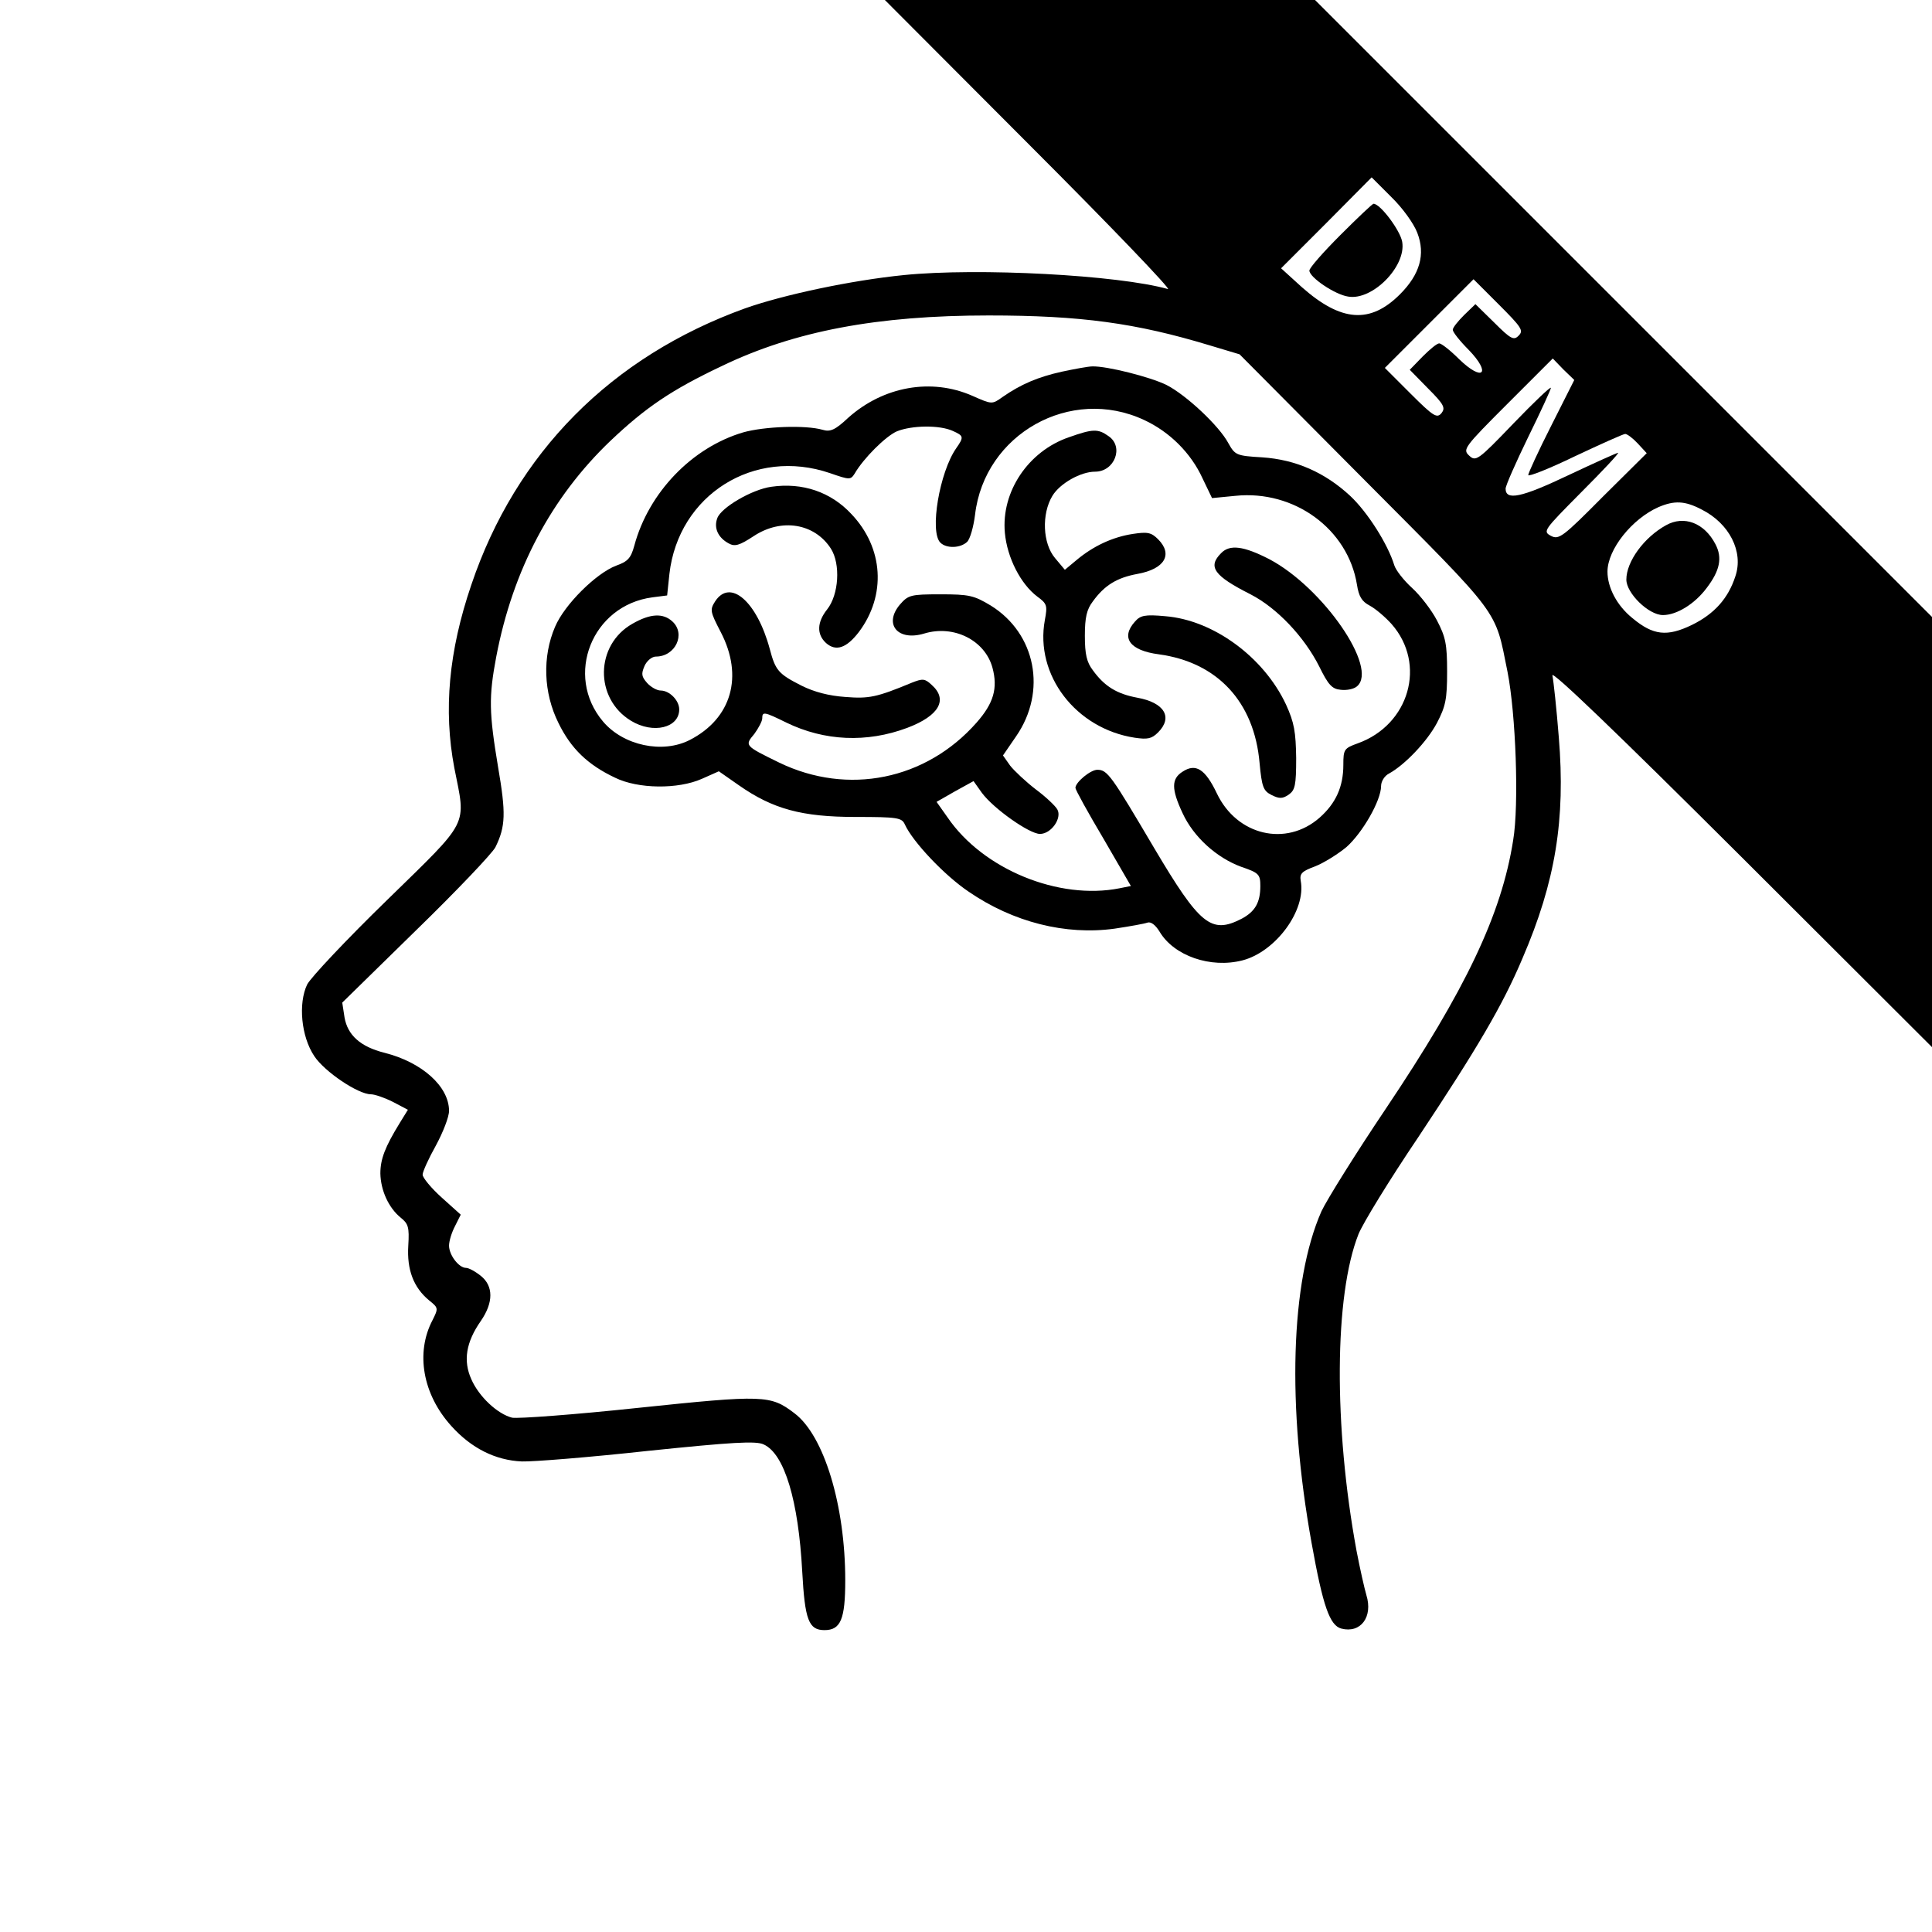 <svg xmlns="http://www.w3.org/2000/svg" width="682.667" height="682.667" version="1.0" viewBox="0 0 512 512"><path d="M273 38.6c21.2 21.2 37.6 38.3 36.5 38-13.1-3.7-50.2-5.7-70-3.7-13.9 1.4-31.8 5.2-42 8.8C162 94.5 136.7 120 124.9 155c-6 17.6-7.4 33.2-4.5 48.5 3.1 15.7 4.3 13.4-17.8 35-10.7 10.4-20.2 20.5-21.2 22.4-2.4 5-1.6 13.8 1.9 19C86 284 94.9 290 98.3 290c1 0 3.6.9 5.8 2l4 2.1-2.1 3.4c-4 6.5-5.2 9.7-5.2 13.5.1 4.5 2.2 9.1 5.4 11.7 2 1.6 2.3 2.5 2 7.4-.4 6.4 1.4 11.1 5.5 14.5 2.5 2 2.5 2.1.9 5.3-4.5 8.6-2.6 19.6 5 28 5.3 5.9 11.7 9.1 18.7 9.4 2.9.1 17.9-1.1 33.4-2.8 22.3-2.3 28.7-2.7 30.7-1.7 5.5 2.5 9.2 14.9 10.2 33.7.7 12.8 1.7 15.5 5.9 15.5 4.3 0 5.5-2.9 5.5-13.2 0-19.8-5.6-38.4-13.5-44.3-6.3-4.8-8-4.9-41.4-1.4-16.9 1.8-31.9 2.9-33.4 2.6-3.9-1-8.8-5.6-10.8-10.2-2.2-4.9-1.4-9.8 2.5-15.4 3.4-4.9 3.4-9.3 0-12-1.5-1.2-3.2-2.1-3.9-2.1-1.9 0-4.5-3.4-4.5-5.9 0-1.2.7-3.5 1.6-5.2l1.5-3-5-4.5c-2.8-2.5-5.1-5.3-5.1-6.1s1.6-4.3 3.5-7.7c1.9-3.5 3.5-7.6 3.5-9.2 0-6.5-7.2-12.9-17.1-15.4-6.4-1.6-9.8-4.7-10.6-9.4l-.6-3.9 19.5-19.1c10.8-10.5 20.3-20.5 21.1-22.1 2.7-5.5 2.8-9 .7-21.2-2.4-14.4-2.5-18.6-.5-29.2 4.4-23.1 14.6-42.3 30.3-57.3 9.4-8.9 16.2-13.5 29.5-19.8 19.3-9.3 41.3-13.4 70.7-13.4 24.4 0 39 2 58.5 7.9l8 2.4 33.1 33.3c36.5 36.7 34.5 34 37.9 50.8 2.2 11.1 3.1 35.2 1.5 44.7-3.1 19.7-12.6 39.6-33.8 71.2-8 11.9-15.6 24.1-17 27.1-8.2 18.6-9.2 51.5-2.6 88 3 16.7 4.8 21.8 7.9 22.6 5.1 1.3 8.4-3.1 6.6-8.9-.5-1.7-1.7-7-2.6-11.7-6.1-33.1-5.9-67.7.5-83.9 1.1-2.8 8.2-14.4 15.9-25.8 15.4-23.2 22.3-34.8 27.6-47.4 8.7-20.2 11.4-36.7 9.6-58.5-.6-7.6-1.4-15-1.7-16.4-.4-1.6 17 15.1 50 48l50.6 50.5v-114l-81.8-81.8L348.5 0h-114zm102.6 23.1c2.2 5.7.7 11-4.6 16.3-7.9 7.9-15.6 7.3-26-1.9l-5.5-5 12-12 12-12.1 5.2 5.2c3 2.9 6 7.1 6.9 9.5m26.9 27.2c-1.3 1.4-2.1 1-6.5-3.4l-5-4.9-3 2.9c-1.6 1.6-3 3.3-3 3.9s1.9 3 4.2 5.3c6.1 6.3 3.8 8.6-2.5 2.5-2.3-2.3-4.7-4.2-5.3-4.2s-2.5 1.6-4.4 3.5l-3.4 3.5 4.9 5c4.2 4.2 4.6 5.1 3.5 6.5-1.2 1.4-2.1.9-8.2-5.2l-6.8-6.8 11.7-11.7L390.5 74l6.7 6.7c6 6 6.6 6.9 5.3 8.2m8.6 23.9c-3.4 6.7-6.1 12.6-6.1 13.1s5.6-1.7 12.4-5c6.8-3.2 12.8-5.9 13.3-5.9s2 1.1 3.3 2.5l2.4 2.6-11.6 11.5c-10.7 10.8-11.7 11.5-13.8 10.4-2.2-1.2-1.9-1.5 8.1-11.6 5.7-5.7 10.1-10.4 9.7-10.4-.3 0-6.3 2.7-13.3 6-12.4 5.9-16.5 6.7-16.5 3.5 0-.8 2.7-6.9 6-13.7 3.3-6.7 6-12.6 6-13 0-.5-4.5 3.8-9.9 9.4-9.5 9.9-10 10.2-11.8 8.5-1.7-1.6-1.3-2.2 10.2-13.7l12-12 2.8 2.9 2.9 2.8zm39.8 22.2c7.4 3.7 11.2 11.2 9 17.7-1.9 5.9-5.6 10-11.5 12.9-6.6 3.2-10.3 2.8-15.8-1.8-4.1-3.3-6.6-8.1-6.6-12.3 0-5.9 6.5-14 13.5-17.1 4.2-1.8 7-1.7 11.4.6"/><path d="M355.2 62.3c-4.5 4.5-8.2 8.7-8.2 9.4 0 1.8 6.8 6.4 10.3 6.9 6.4 1.1 15.4-8 14.3-14.5-.5-3-5.8-10.1-7.6-10.1-.3 0-4.2 3.7-8.8 8.3M441.5 139.2c-5.8 3.2-10.5 9.6-10.5 14.4 0 3.6 5.9 9.4 9.7 9.4 3.6 0 8.4-2.9 11.6-7.2 3.5-4.6 4.2-8 2.3-11.6-2.9-5.6-8.3-7.7-13.1-5M281.4 98.5c-6.3 1.4-10.8 3.3-15.7 6.7-2.8 2-2.8 2-8-.3-10.9-4.8-23.6-2.5-32.9 5.8-3.5 3.3-4.8 3.8-6.8 3.2-4.5-1.3-15.5-.9-21.1.7-13.5 4-25 15.9-28.8 30-.9 3.3-1.7 4.2-4.8 5.3-5.3 2-13.7 10.3-16.2 16.2-3.4 7.9-3.1 17.5.9 25.5 3.3 6.8 7.8 11.1 15 14.5 6.1 3 16.7 3.1 23 .3l4.5-2 5.3 3.7c9 6.3 16.7 8.4 30.9 8.4 11.2 0 12.3.2 13.1 2 2.1 4.6 10.5 13.5 16.9 17.8 11.8 8.1 25.7 11.6 38.7 9.8 4-.6 7.9-1.3 8.7-1.6.9-.3 2.1.6 3.2 2.4 3.8 6.4 13.5 9.8 22 7.6 8.8-2.3 16.9-13.3 15.4-21.1-.3-1.9.3-2.5 3.8-3.8 2.3-.9 6-3.2 8.3-5.1 4.2-3.7 9.2-12.3 9.2-16.2 0-1.2.9-2.7 2.1-3.3 4.2-2.3 10.1-8.5 12.7-13.4 2.3-4.4 2.7-6.3 2.7-13.6s-.4-9.2-2.7-13.6c-1.4-2.7-4.4-6.6-6.6-8.6s-4.3-4.7-4.7-6c-1.7-5.6-7.1-14.1-11.7-18.4-6.7-6.2-14.4-9.6-23.3-10.2-6.9-.4-7.2-.6-9-3.8-2.4-4.5-11.1-12.7-16.4-15.4-4.3-2.1-15.7-5-19.6-4.9-1.1 0-4.8.7-8.1 1.4m21.8 12.8c6.7 3.1 12.4 8.7 15.5 15.5l2.5 5.2 6.2-.6c15.6-1.6 29.8 8.8 32.2 23.5.5 3.2 1.3 4.5 3.4 5.6 1.5.8 4.1 3 5.8 4.9 9.3 10.6 4.7 26.7-9 31.6-3.6 1.3-3.8 1.6-3.8 5.7 0 5.8-2 10.2-6.3 14-8.9 7.8-21.9 4.7-27.2-6.4-3.1-6.5-5.6-8.1-9.1-5.8-3 1.9-3 4.6 0 11 2.9 6.3 9 11.8 15.5 14.2 4.7 1.6 5.1 2 5.1 5.1 0 4.4-1.4 6.8-5 8.7-8 4.1-11 1.7-23.1-18.7-11.4-19.3-12.4-20.8-15.1-20.8-1.8 0-5.8 3.3-5.8 4.8 0 .5 3.3 6.5 7.4 13.4l7.3 12.6-3 .6c-16.1 3.2-36.2-5-45.6-18.8l-2.9-4.1 4.9-2.8 4.9-2.7 2.2 3.1c3.1 4.2 12.6 10.9 15.4 10.9 3 0 5.9-4.2 4.6-6.5-.5-.9-3-3.3-5.7-5.3-2.6-2-5.7-4.9-6.8-6.3l-1.9-2.7 3.5-5.1c8.2-11.9 5.2-27.2-6.7-34.6-4.5-2.7-5.7-3-13.4-3-7.9 0-8.5.2-10.7 2.7-4.4 5.2-.6 9.8 6.4 7.7 7.9-2.4 16.1 1.8 18.1 9 1.5 5.5.3 9.5-4.2 14.6-13.4 15.2-34.1 19.4-52.3 10.6-9.2-4.5-9.2-4.5-6.6-7.6 1.1-1.5 2.1-3.4 2.1-4.1 0-1.9.5-1.8 6.4 1.1 10.1 4.9 21.3 5.4 32 1.4 8.5-3.2 10.9-7.5 6.5-11.4-1.8-1.7-2.4-1.7-5.2-.6-9.4 3.9-11.4 4.3-17.7 3.8-4.3-.3-8.2-1.3-11.6-3-6.1-3.1-6.9-4-8.4-9.7-3.4-12.6-10.5-18.8-14.5-12.6-1.4 2.2-1.3 2.7 1.5 8.1 6.1 11.7 2.9 22.9-8.2 28.6-7.2 3.7-17.6 1.5-23-4.9-10.3-12.2-2.9-30.8 13.1-32.9l3.9-.5.6-5.7c2.4-21 22.5-33.6 42.6-26.7 5.2 1.8 5.4 1.8 6.5.1 2.3-4 8.2-9.9 11.2-11.2 4-1.6 11.3-1.7 14.8-.1 2.9 1.3 3 1.6.9 4.6-4.4 6.3-7.1 22.1-4.2 25 1.6 1.6 5.3 1.5 7.1-.2.8-.8 1.7-4 2.1-7.2 2.5-21.4 25.3-34.2 44.8-25.1"/><path d="M283.2 115.9c-10.7 3.7-17.9 14.4-16.9 25.3.6 6.6 4.2 13.6 8.6 16.9 2.6 1.9 2.7 2.4 2 6.2-2.7 14.6 8.2 28.8 23.8 31.2 3.4.5 4.5.3 6.2-1.4 4-4 1.7-7.9-5.5-9.2-5.4-1-8.7-3-11.8-7.3-1.6-2.1-2.1-4.2-2.1-9.1s.5-7 2.1-9.1c3.1-4.3 6.4-6.3 11.8-7.3 7.3-1.3 9.5-5.2 5.5-9.2-1.8-1.8-2.8-2-6.7-1.4-5.3.8-10.5 3.2-15 7l-3 2.5-2.6-3.1c-3.3-3.9-3.6-11.7-.7-16.5 2-3.3 7.5-6.4 11.3-6.4 5.2 0 7.7-6.6 3.6-9.4-2.8-2-4.1-2-10.6.3M204.4 129c-5.1.7-13.3 5.5-14.3 8.3-1 2.6.2 5.2 3 6.7 1.6.9 2.8.6 6.6-1.9 7.4-4.9 16.2-3.4 20.5 3.3 2.6 4.1 2.1 12.2-1 16.1-2.7 3.4-2.8 6.6-.3 8.9 2.6 2.3 5.4 1.4 8.7-2.9 7.3-9.7 6.6-22.3-2-31.3-5.4-5.8-12.9-8.4-21.2-7.2M323.6 146.6c-3.6 3.6-1.9 6 7.8 10.9 7 3.6 14.2 11.2 18.2 19.1 2.4 4.9 3.4 6 5.7 6.2 1.6.2 3.5-.2 4.3-.9 5.8-4.8-9-26.2-23.2-33.7-6.8-3.5-10.5-4-12.8-1.6M167.6 165.3c-9.9 5.6-10.1 19.8-.4 25.7 5.9 3.6 12.8 1.9 12.8-3 0-2.4-2.6-5-4.9-5-1 0-2.6-.9-3.6-2-1.5-1.7-1.6-2.4-.7-4.5.6-1.4 2-2.5 3-2.5 5.2 0 8-6 4.4-9.3-2.5-2.3-5.9-2.1-10.6.6"/><path d="M300.8 164.7c-3.9 4.3-1.4 7.7 6.3 8.7 15.5 2.1 25.3 12.6 26.7 28.8.6 6.4 1 7.4 3.2 8.5 2 1 2.9 1 4.5-.1 1.7-1.2 2-2.4 2-9.7-.1-6.9-.5-9.4-2.7-14.2-5.9-12.6-19.3-22.4-32-23.4-5.4-.5-6.6-.2-8 1.4"/></svg>
